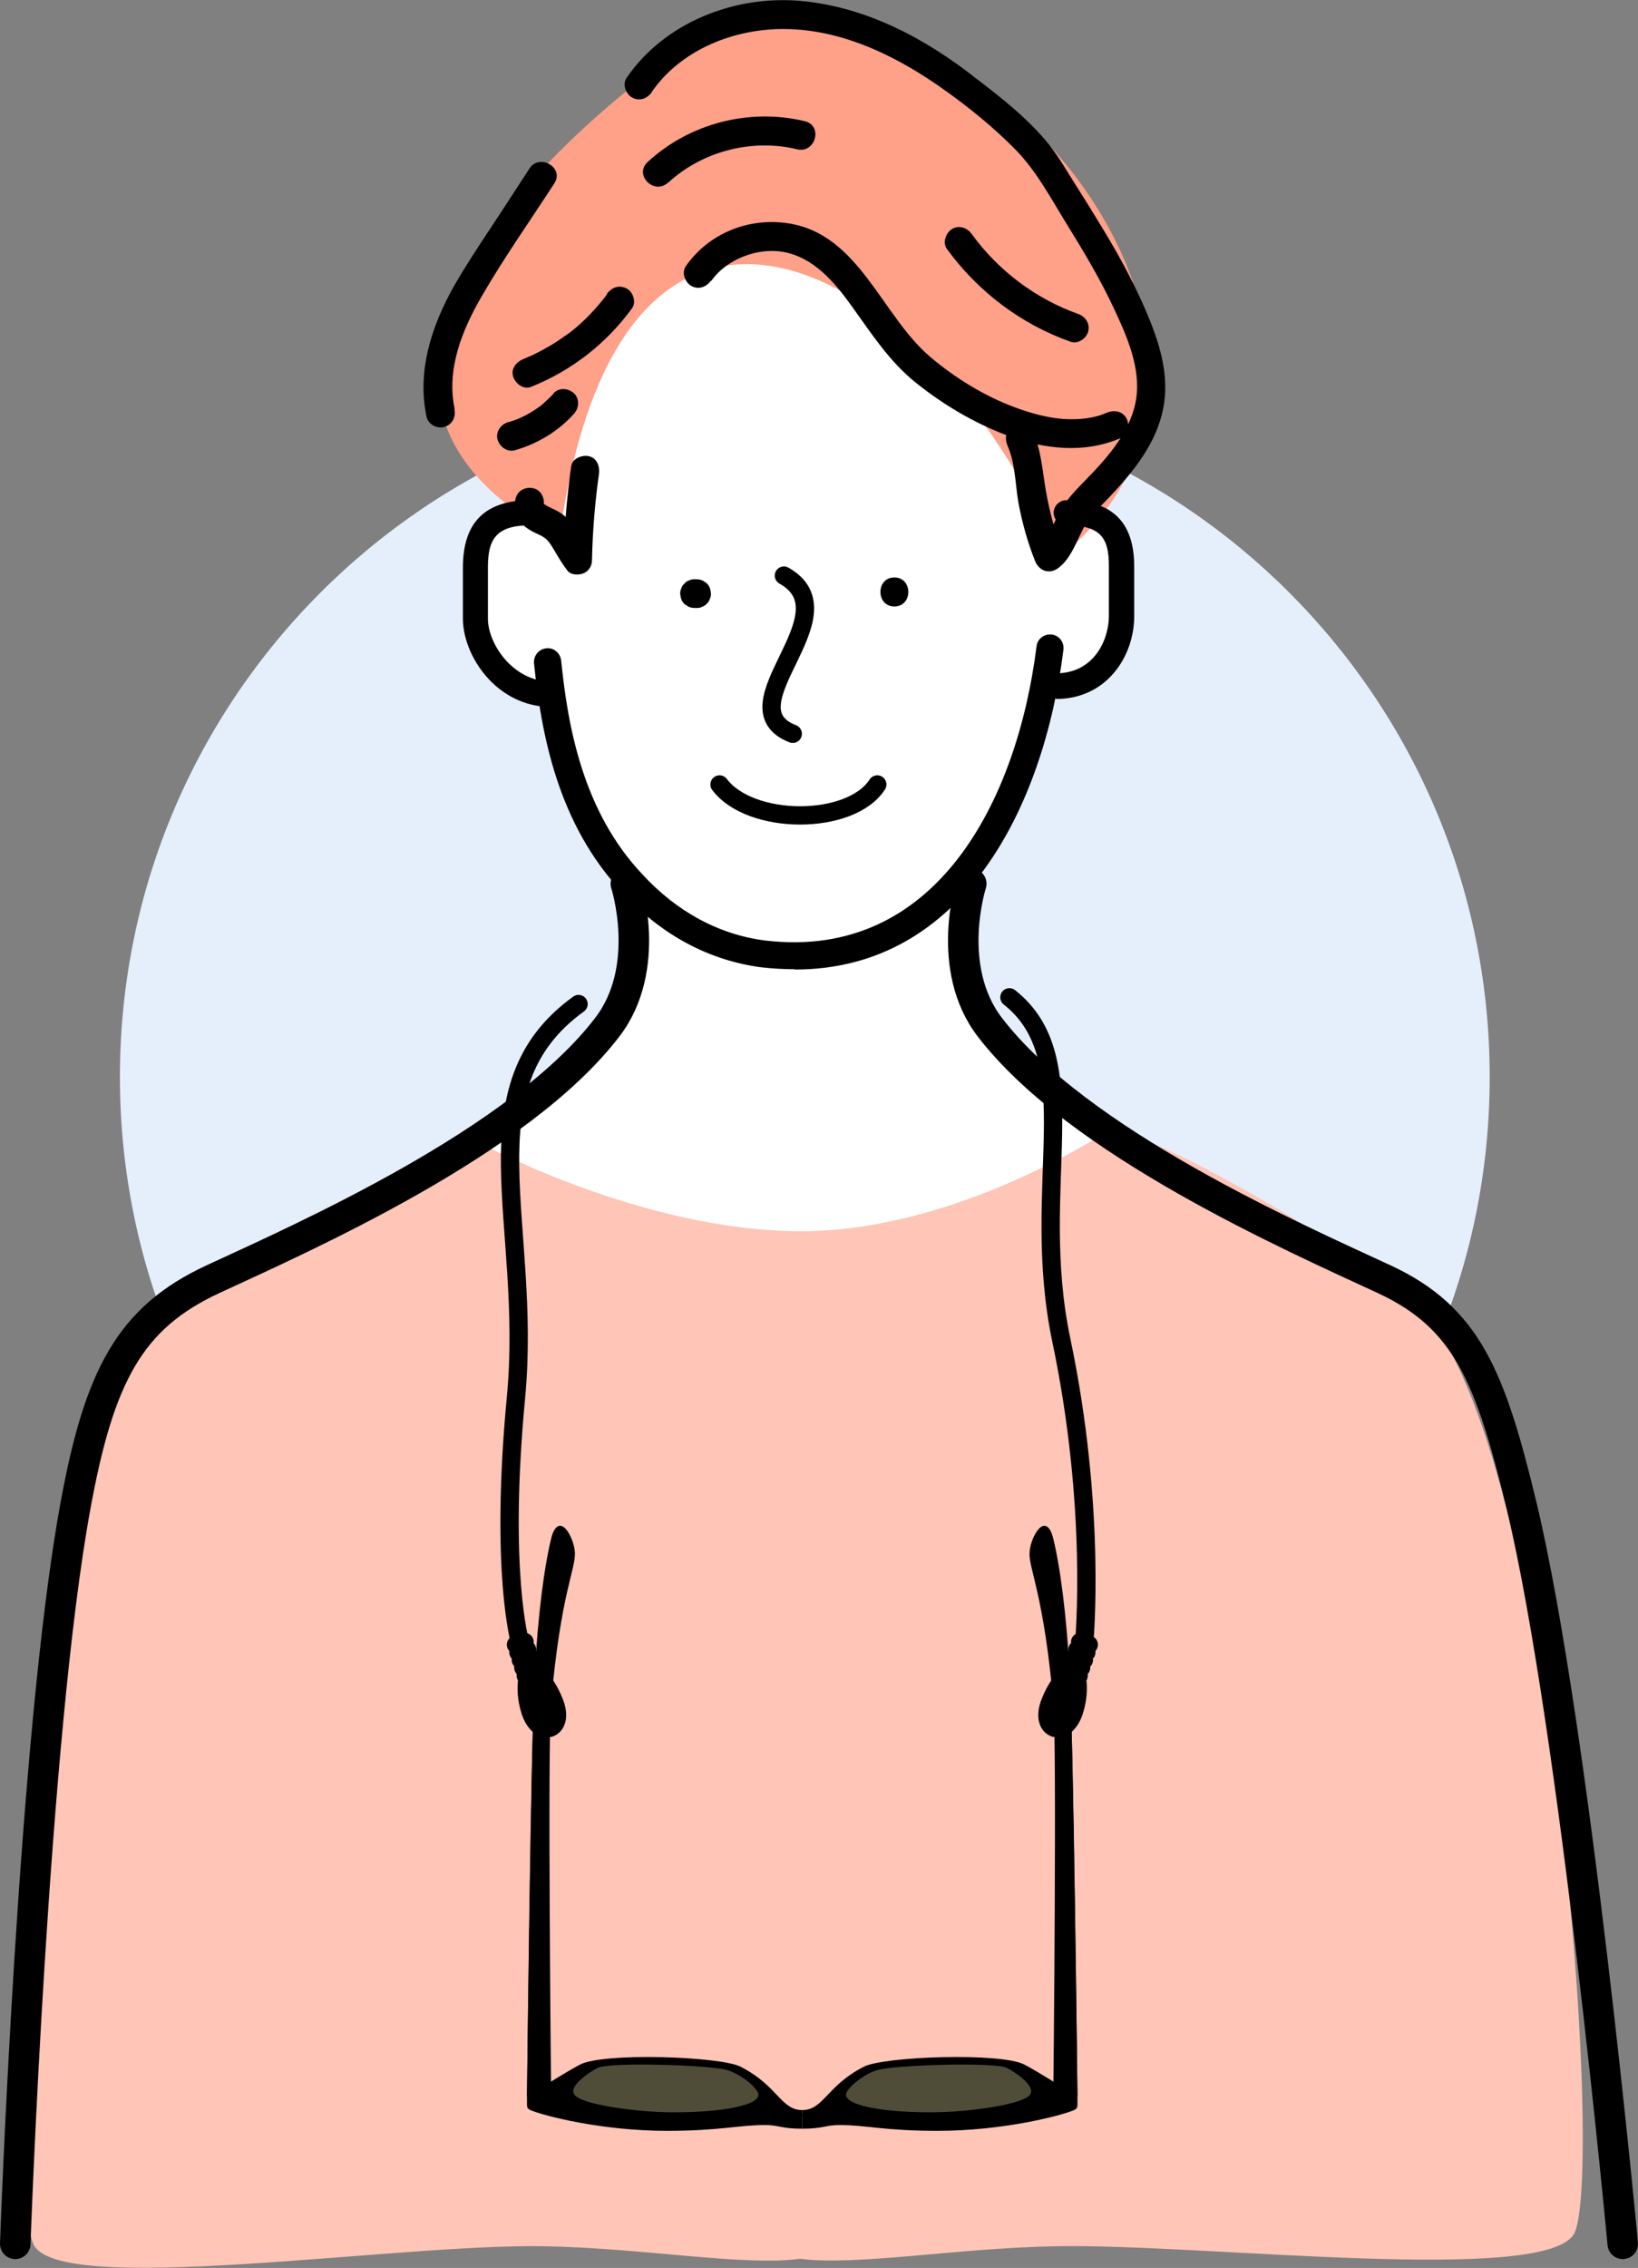 <?xml version="1.0" encoding="UTF-8"?><svg id="b" xmlns="http://www.w3.org/2000/svg" viewBox="0 0 53.68 74.27"><rect x="0" y="0" width="53.68" height="74.27" fill="#808080" stroke="none"/><g id="c"><g><g><path d="M48.82,35.27c0,12.39-10.05,22.44-22.44,22.44S3.93,47.66,3.93,35.27,13.98,12.83,26.38,12.83s22.44,10.05,22.44,22.44Z" style="fill:#e4effb;"/><path d="M43.39,41.06c-6.64-1.76-10.31-5.83-11.38-8.66-1.24-3.28,1.65-6.5,2.18-9.72,3.43-.56,3.15-7.06,.77-5.33,.28-3.61-.49-6.56-6.46-9.41-4.67-2.99-10.11-.16-10.74,9.6-3.29-1.86-3.08,4.7,.37,5.34,1.05,5.03,3.1,6.16,2.53,8.99-.96,4.71-6.83,6.93-10.78,8.46-6.32,2.45,43.01,5.5,33.52,.74Z" style="fill:#fff;"/><g><path d="M23.39,10.13s.01,0,.02-.01c0,0-.02,0-.02,.01Z" style="fill:#ffa089;"/><path d="M23.5,10.01s-.02,0-.03,.01c.01,0,.02,0,.03-.01Z" style="fill:#ffa089;"/><path d="M23.42,10.11h0Z" style="fill:#ffa089;"/><path d="M23.42,10.1h0Z" style="fill:#ffa089;"/><path d="M34.68,18.27C43.18,11.64,31.83-2.43,22.92,1.22c-5.58,3.72-13.49,11.77-4.59,16.38,2.1-15.16,12.71-8.38,16.35,.68Z" style="fill:#ffa089;"/></g><path d="M46.36,42.63c-1.48-1.36-8.12-5.43-10-5.63,0,0-4.94,3.32-10.11,3.32s-10.47-2.86-10.47-2.86c-2.44,1.9-7.51,4.41-9.37,5.17C.66,44.97,.13,71.26,1.09,73.48c.76,1.77,11.94-.02,16.76,.08,3.27,.06,6.54,.66,8.37,.41,1.84,.24,5.1-.35,8.37-.41,4.82-.1,16.26,1.31,17.02-.46,.96-2.23-.73-26.33-5.26-30.47Z" style="fill:#ffc5b7;"/><g><g><path d="M.5,73.48s.59-16.63,1.97-24.15c.78-4.28,1.79-6.18,4.51-7.44,2.98-1.38,10.03-4.48,12.92-8.25,1.5-1.95,.61-4.7,.61-4.7" style="fill:none; stroke:#000; stroke-linecap:round; stroke-linejoin:round;"/><path d="M53.18,73.48s-1.57-16.88-3.31-24.15c-1.02-4.23-1.79-6.18-4.51-7.44-2.98-1.38-10.03-4.48-12.92-8.25-1.5-1.95-.61-4.7-.61-4.7" style="fill:none; stroke:#000; stroke-linecap:round; stroke-linejoin:round;"/><g><g><path d="M18.06,23.15c-1.79,0-2.89-1.68-2.89-2.89v-1.67c0-1.49,.73-2.21,2.23-2.21,.23,0,.41,.18,.41,.41s-.18,.41-.41,.41c-1.18,0-1.41,.49-1.41,1.39v1.67c0,.82,.82,2.06,2.07,2.06,.23,0,.41,.18,.41,.41s-.18,.41-.41,.41Z"/><path d="M34.6,22.87c-.23,0-.41-.19-.41-.41s.19-.41,.41-.41c1.27,0,1.74-1.12,1.74-1.88v-1.63c0-.87-.22-1.34-1.4-1.34-.23,0-.41-.19-.41-.41s.19-.41,.41-.41c1.5,0,2.23,.71,2.23,2.17v1.63c0,1.31-.9,2.71-2.56,2.71Z"/><path d="M26.04,31.74c-.35,0-.7-.02-1.07-.06-1.72-.22-3.3-1.06-4.57-2.45-2.12-2.24-2.66-5.19-2.9-7.51-.02-.24,.15-.46,.4-.49,.24-.03,.46,.15,.49,.4,.22,2.18,.72,4.95,2.66,7,1.13,1.23,2.52,1.98,4.03,2.17,5.58,.66,8.25-4.55,8.89-9.64,.03-.24,.25-.41,.5-.38,.24,.03,.41,.25,.38,.5-.65,5.18-3.31,10.47-8.8,10.47Z"/></g><path d="M22.82,18.97h-.06c-.07,0-.13,.01-.18,.04-.06,.02-.11,.05-.15,.1-.05,.04-.08,.09-.1,.15-.03,.06-.04,.12-.04,.18l.02,.13c.02,.08,.06,.15,.12,.21l.1,.07c.07,.04,.15,.06,.24,.06h.06c.07,0,.13-.01,.18-.04,.06-.02,.11-.05,.15-.1,.05-.04,.08-.09,.1-.15,.03-.06,.04-.12,.04-.18l-.02-.13c-.02-.08-.06-.15-.12-.21l-.1-.07c-.07-.04-.15-.06-.24-.06h0Z"/><path d="M29.31,19.86c.61,0,.61-.95,0-.95s-.61,.95,0,.95h0Z"/><g><path d="M23.58,25.69c1.02,1.35,4.3,1.35,5.17,0" style="fill:none; stroke:#000; stroke-linecap:round; stroke-linejoin:round; stroke-width:.6px;"/><path d="M25.69,18.85c2.27,1.27-1.99,4.29,.29,5.18" style="fill:none; stroke:#000; stroke-linecap:round; stroke-linejoin:round; stroke-width:.6px;"/></g></g></g><path d="M23.31,9.2c.5-.72,1.53-1.1,2.36-.95,1,.18,1.68,.99,2.26,1.8,.64,.89,1.22,1.79,2.08,2.48,.9,.72,1.89,1.31,2.97,1.72,1.21,.46,2.55,.62,3.76,.09,.24-.1,.29-.45,.17-.65-.14-.24-.41-.27-.65-.17-.43,.19-.92,.23-1.42,.2-.52-.04-1.07-.19-1.58-.38-1-.37-1.97-.97-2.76-1.64-1.61-1.35-2.34-4.05-4.69-4.39-1.28-.19-2.58,.33-3.33,1.4-.15,.21-.04,.53,.17,.65,.24,.14,.5,.04,.65-.17h0Z"/><path d="M21.36,3.01c.96-1.39,2.7-2.07,4.34-2.06,1.96,.01,3.79,.94,5.34,2.06,.78,.56,1.55,1.19,2.23,1.88,.7,.71,1.17,1.61,1.69,2.45,.55,.89,1.09,1.79,1.53,2.73,.4,.85,.83,1.81,.77,2.76-.07,1.06-.77,1.93-1.47,2.67-.38,.4-.8,.78-1.07,1.27-.21,.39-.35,.87-.67,1.13l.79,.21c-.25-.65-.44-1.32-.56-2.01-.12-.68-.15-1.35-.44-1.98-.1-.23-.45-.29-.65-.17-.24,.14-.27,.41-.17,.65,.25,.56,.25,1.23,.35,1.83,.12,.66,.3,1.31,.55,1.94,.14,.35,.5,.45,.79,.21,.35-.28,.52-.72,.71-1.11,.08-.16,.19-.38,.27-.48,.18-.23,.4-.43,.6-.64,.76-.8,1.49-1.66,1.78-2.75,.28-1.07,.02-2.09-.38-3.09-.42-1.05-.96-2.05-1.55-3.02-.29-.48-.58-.95-.88-1.42-.29-.46-.56-.93-.9-1.36-.67-.82-1.53-1.5-2.37-2.14C30.33,1.26,28.38,.22,26.23,.03c-2.16-.19-4.44,.7-5.69,2.51-.15,.21-.04,.53,.17,.65,.24,.14,.5,.04,.65-.17h0Z"/><path d="M19.9,9.63c-.14,.19-.34,.43-.55,.65-.22,.23-.45,.44-.7,.63-.06,.05,.05-.03-.02,.01-.03,.02-.06,.05-.1,.07-.07,.05-.13,.09-.2,.14-.13,.09-.26,.17-.39,.24-.13,.08-.27,.15-.41,.22-.07,.04-.15,.07-.22,.1-.03,.01-.06,.03-.09,.04,.07-.03-.07,.03-.07,.03-.23,.09-.42,.32-.33,.58,.07,.22,.34,.43,.58,.33,1.33-.53,2.46-1.41,3.31-2.57,.15-.2,.04-.54-.17-.65-.25-.13-.49-.04-.65,.17h0Z"/><path d="M18.14,12.89c-.11,.12-.23,.23-.35,.34-.03,.03-.07,.05-.1,.08,.01-.01,.08-.06,.03-.02l-.06,.04c-.07,.05-.14,.1-.21,.14-.14,.09-.28,.16-.43,.23-.02,0-.03,.01-.05,.02,.03-.02,.09-.04,.02-.01-.03,.01-.07,.03-.1,.04-.08,.03-.17,.06-.25,.08-.24,.07-.41,.34-.33,.58,.08,.24,.33,.41,.58,.33,.73-.21,1.41-.62,1.92-1.19,.17-.18,.19-.49,0-.67-.18-.17-.49-.2-.67,0h0Z"/><path d="M14.9,13.39c-.28-1.3,.25-2.6,.9-3.71,.73-1.26,1.58-2.46,2.37-3.68,.33-.51-.49-.99-.82-.48-.43,.66-.86,1.33-1.3,1.99-.41,.62-.82,1.24-1.19,1.89-.72,1.29-1.2,2.76-.88,4.25,.05,.25,.35,.4,.58,.33,.26-.07,.39-.33,.33-.58h0Z"/><path d="M21.89,5.99c1.12-1.04,2.76-1.46,4.24-1.1,.59,.14,.85-.77,.25-.92-1.82-.44-3.79,.07-5.16,1.34-.45,.42,.22,1.09,.67,.67h0Z"/><path d="M31.03,8.15c1.02,1.4,2.42,2.46,4.05,3.04,.24,.09,.52-.1,.58-.33,.07-.26-.09-.5-.33-.58-1.38-.49-2.62-1.42-3.48-2.61-.15-.21-.41-.31-.65-.17-.2,.12-.32,.44-.17,.65h0Z"/><path d="M18.72,15.25c-.14,1.02-.23,2.05-.26,3.09l.81-.34c.06,.08-.04-.06-.05-.08-.02-.04-.05-.07-.07-.11-.05-.09-.1-.18-.15-.26-.11-.18-.22-.36-.36-.52-.15-.17-.34-.29-.55-.38-.05-.03-.11-.05-.16-.08-.02-.01-.15-.1-.08-.05-.07-.05,0,.03-.04-.04,.02,.05,.02,.05,0,0,.01,.03,.01,.06,0,.09,.06-.24-.08-.53-.33-.58-.25-.06-.52,.07-.58,.33-.09,.34,.04,.69,.3,.92,.11,.09,.23,.16,.36,.22,.06,.03,.13,.06,.19,.09,.02,.01,.17,.12,.09,.05,.04,.04,.08,.07,.12,.12,.02,.02,.04,.04,.05,.06-.03-.04-.03-.04,0,0,.06,.08,.11,.17,.16,.25,.13,.22,.26,.44,.42,.65,.11,.15,.36,.16,.52,.1,.18-.07,.29-.24,.29-.43,.02-.94,.1-1.94,.23-2.83,.03-.24-.06-.52-.33-.58-.22-.05-.55,.07-.58,.33h0Z"/></g></g><g><path d="M17.34,54.75s.47,.07,.84,1.04c.16,.44,.04,.72-.16,.79" style="fill:none; stroke:#000; stroke-linecap:round; stroke-linejoin:round; stroke-width:.6px;"/><g><line x1="16.99" y1="54.11" x2="17.27" y2="54.02" style="fill:none; stroke:#000; stroke-linecap:round; stroke-linejoin:round; stroke-width:.6px;"/><line x1="16.91" y1="53.86" x2="17.19" y2="53.77" style="fill:none; stroke:#000; stroke-linecap:round; stroke-linejoin:round; stroke-width:.6px;"/><line x1="17.07" y1="54.36" x2="17.35" y2="54.27" style="fill:none; stroke:#000; stroke-linecap:round; stroke-linejoin:round; stroke-width:.6px;"/><line x1="17.15" y1="54.61" x2="17.43" y2="54.52" style="fill:none; stroke:#000; stroke-linecap:round; stroke-linejoin:round; stroke-width:.6px;"/><line x1="17.23" y1="54.87" x2="17.51" y2="54.77" style="fill:none; stroke:#000; stroke-linecap:round; stroke-linejoin:round; stroke-width:.6px;"/></g><g><path d="M26.29,69.71c-.7,0-.76-.12-1.22-.12-.88,0-1.46,.19-3.22,.19-2.12,0-4.03-.49-4.47-.68-.05-.02-.07-.05-.09-.07-.02-.04-.02-.1-.02-.1v-.27l9.02,.57v.47Z"/><path d="M17.27,68.66s1.29-.82,1.74-1.05c.76-.4,4.6-.27,5.26,.07,1.22,.62,1.32,1.42,2.02,1.42v.21c-.7,0-.76-.12-1.22-.12-.88,0-1.46,.19-3.22,.19-2.44,0-4.58-.72-4.58-.72Z"/><path d="M19.58,67.72c-.33,.17-1.06,.68-.69,.94,.43,.31,2.11,.5,2.98,.51,1.68,.03,3.19-.22,2.96-.66-.15-.27-.63-.61-1-.72-.57-.17-3.86-.27-4.25-.07Z" style="fill:#4f4c38;"/><path d="M17.27,68.66s.13-12.06,.25-13.46c.14-1.63,.32-3.93,.55-4.83s.74-.07,.77,.47-.47,1.36-.78,4.93c-.12,1.38,0,12.69,0,12.69l-.46,.29-.32-.1Z"/><path d="M17.27,68.66s.14-11.82,.25-13.81,.32-3.59,.55-4.48c.11-.45,.36-.58,.6-.09,0,0-.06-.07-.22,.22-.25,.45-.52,2.55-.64,4.31-.09,1.38-.22,13.95-.22,13.95l-.32-.1Z"/></g><path d="M17.34,54.75s-.2,.52,.04,1.28c.15,.46,.43,.62,.63,.55" style="fill:none; stroke:#000; stroke-linecap:round; stroke-linejoin:round; stroke-width:.6px;"/><path d="M35.24,54.75s-.47,.07-.84,1.04c-.16,.44-.04,.72,.16,.79" style="fill:none; stroke:#000; stroke-linecap:round; stroke-linejoin:round; stroke-width:.6px;"/><g><line x1="35.6" y1="54.11" x2="35.31" y2="54.02" style="fill:none; stroke:#000; stroke-linecap:round; stroke-linejoin:round; stroke-width:.6px;"/><line x1="35.68" y1="53.86" x2="35.4" y2="53.77" style="fill:none; stroke:#000; stroke-linecap:round; stroke-linejoin:round; stroke-width:.6px;"/><line x1="35.52" y1="54.36" x2="35.23" y2="54.27" style="fill:none; stroke:#000; stroke-linecap:round; stroke-linejoin:round; stroke-width:.6px;"/><line x1="35.43" y1="54.61" x2="35.15" y2="54.52" style="fill:none; stroke:#000; stroke-linecap:round; stroke-linejoin:round; stroke-width:.6px;"/><line x1="35.35" y1="54.87" x2="35.07" y2="54.77" style="fill:none; stroke:#000; stroke-linecap:round; stroke-linejoin:round; stroke-width:.6px;"/></g><g><path d="M26.29,69.71c.7,0,.76-.12,1.22-.12,.88,0,1.46,.19,3.22,.19,2.12,0,4.03-.49,4.47-.68,.05-.02,.07-.05,.09-.07,.02-.04,.02-.1,.02-.1v-.27l-9.02,.57v.47Z"/><path d="M35.31,68.66s-1.29-.82-1.74-1.05c-.76-.4-4.6-.27-5.26,.07-1.22,.62-1.32,1.42-2.02,1.42v.21c.7,0,.76-.12,1.22-.12,.88,0,1.46,.19,3.22,.19,2.44,0,4.58-.72,4.58-.72Z"/><path d="M33,67.72c.33,.17,1.06,.68,.69,.94-.43,.31-2.11,.5-2.98,.51-1.68,.03-3.19-.22-2.96-.66,.15-.27,.63-.61,1-.72,.57-.17,3.86-.27,4.25-.07Z" style="fill:#4f4c38;"/><path d="M35.31,68.66s-.13-12.06-.25-13.46c-.14-1.63-.32-3.93-.55-4.83s-.74-.07-.77,.47,.47,1.36,.78,4.93c.12,1.38,0,12.69,0,12.69l.46,.29,.32-.1Z"/><path d="M35.31,68.66s-.14-11.82-.25-13.81-.32-3.59-.55-4.48c-.11-.45-.36-.58-.6-.09,0,0,.06-.07,.22,.22,.25,.45,.52,2.55,.64,4.31,.09,1.38,.22,13.95,.22,13.95l.32-.1Z"/></g><path d="M35.24,54.75s.2,.52-.04,1.28c-.15,.46-.43,.62-.63,.55" style="fill:none; stroke:#000; stroke-linecap:round; stroke-linejoin:round; stroke-width:.6px;"/><path d="M33.08,32.66c2.6,2.05,.64,6.17,1.7,11.22,1.17,5.56,.75,9.92,.75,9.92" style="fill:none; stroke:#000; stroke-linecap:round; stroke-linejoin:round; stroke-width:.6px;"/><path d="M17.04,53.77s-.67-2.31-.13-8.01-1.74-10.14,2.05-12.88" style="fill:none; stroke:#000; stroke-linecap:round; stroke-linejoin:round; stroke-width:.6px;"/></g></g></g></svg>